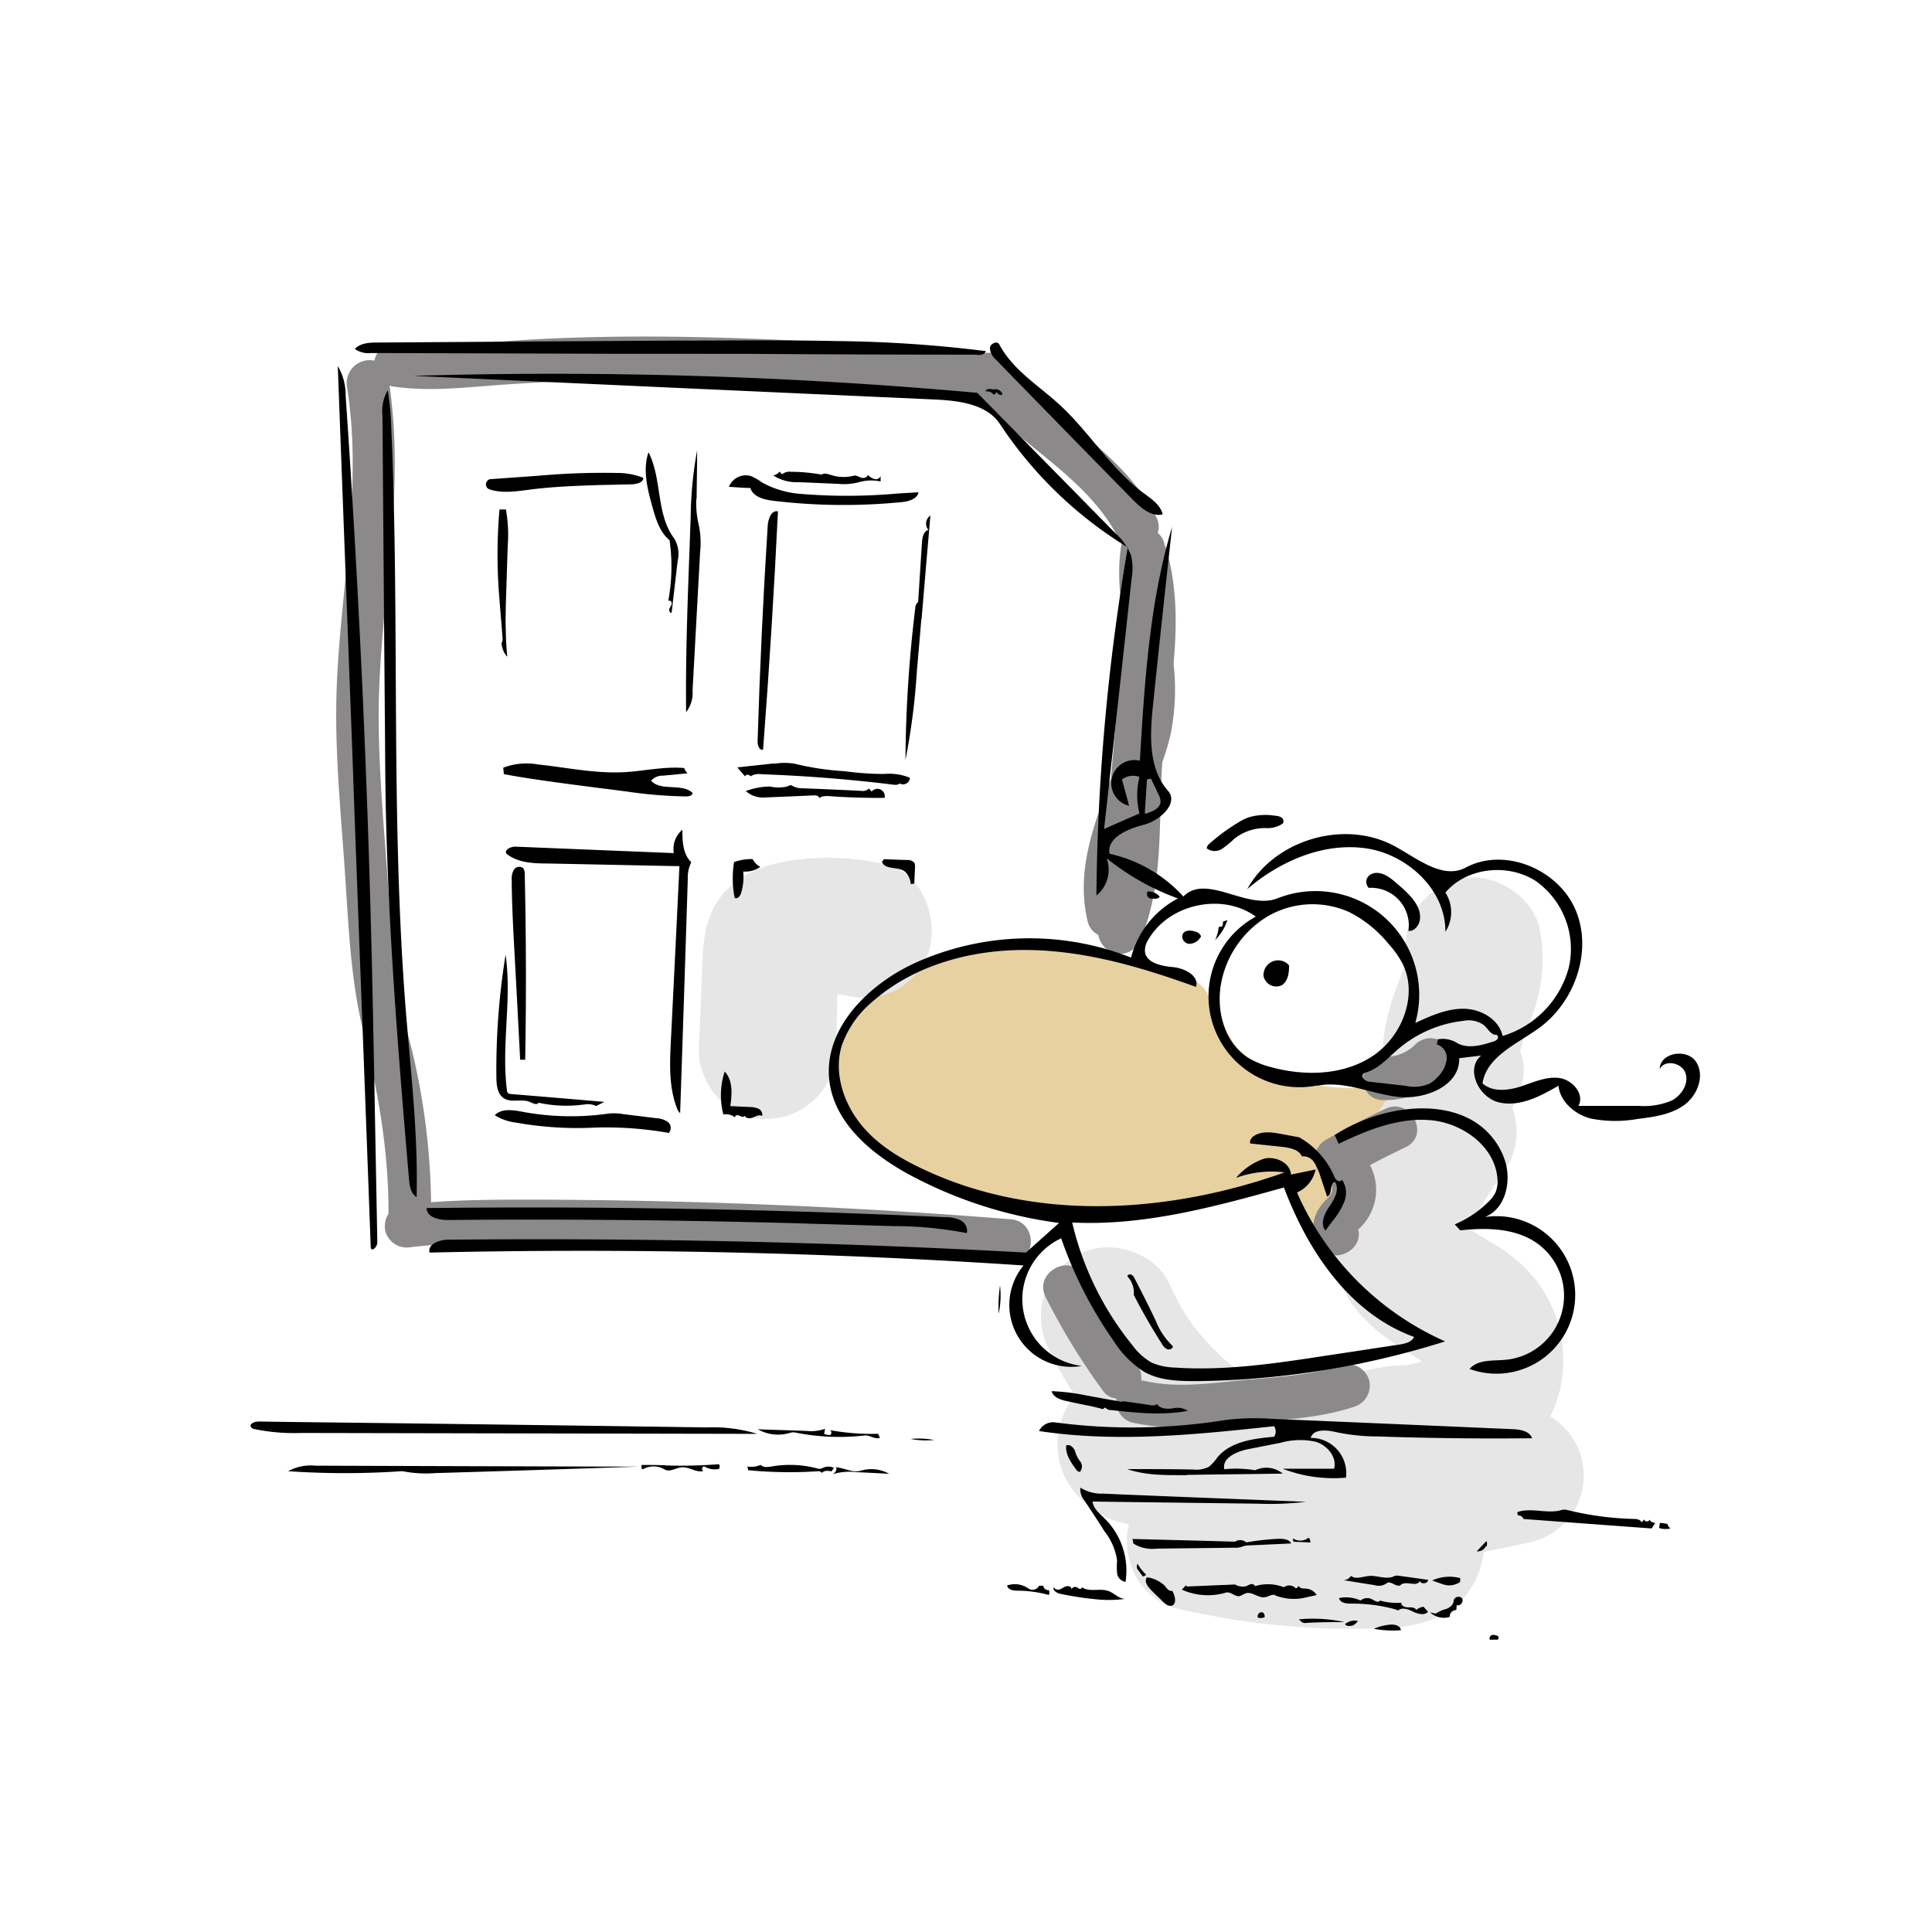 <svg id="0442a14d-6cb5-4e3f-9e7d-3eb9b9fc8430" data-name="Layer 1" xmlns="http://www.w3.org/2000/svg" viewBox="0 0 300 300"><defs><style>.\31 b914686-3bb5-4450-aaa7-b2efb9d0d784{fill:#fff;}.dda1a892-3514-4a70-890d-812ad382adff{fill:#e8d1a1;}.b98f4b4b-9099-48ed-93b3-e17a4fc3e527{fill:#e6e6e6;}.\36 b33e61b-dc53-426f-8330-37adca8efbf2{fill:#8b898a;}</style></defs><path class="1b914686-3bb5-4450-aaa7-b2efb9d0d784" d="M233.1,212.82c.3-.3.59-.6.86-.91a16.57,16.57,0,0,0,5.66-4c3.18-3.54,4.66-7.8,2.91-12.48s-5.54-6.89-10.22-7.52l-1.52-.2a13,13,0,0,0,1.53-8.6c-.55-4-3.46-7.47-7-9.48l.23-.3a43.9,43.9,0,0,1,5.68-5.22c.95-.63,1.93-1.22,2.93-1.78a23.27,23.27,0,0,0,7.16-6c4.82-6.11,3.34-16.53-3.47-20.62-5.48-3.28-11.5-2.08-17,.25a17.5,17.5,0,0,0-11-4.59c-6-.29-11.52,3-15,7.73a14.86,14.86,0,0,0-1.37,2.25,11.58,11.58,0,0,0-4.4-1.08h-.43a8.7,8.7,0,0,0-4.48.8,8.6,8.6,0,0,0-3.8,2.22,8.69,8.69,0,0,0-2.54,3.61,8.94,8.94,0,0,0-.63,1.33l-.65-.24c-1-.36-2-.71-3.06-1,2.83-17.8,4.94-35.71,6.22-53.7.35-4.93,1.27-10.32-1-14.92-1.89-3.77-5.5-5.49-8.69-7.83a30,30,0,0,1-2.85-3.11c-1.52-2.48-2.72-5.13-4.64-7.38-3.41-4-8.65-5.54-13.73-5.59-6.91-.07-13.83-.07-20.75-.1l-41.13-.18c-4.79,0-9.69-.51-14.08,1.77l-.36.2a10.16,10.16,0,0,0-5.2-1.46c-6.23,0-11.75,4.57-12,11q-1.74,44.69.4,89.42.57,11.78,1.41,23.55a10.24,10.24,0,0,0,0,5.27,11.78,11.78,0,0,0,13.82,8.64q13.44-2.46,27.05-3.88l45.73,4,16.77,1.46c-2,5.57-.94,12.12,4,16.31a15.77,15.77,0,0,0,6.14,3.09c0,.15,0,.3,0,.45,0,.87,0,1.75,0,2.62-5.6.26-10.83,5.37-10.82,11a11.76,11.76,0,0,0,8.47,11.54,12.35,12.35,0,0,0,1.4,2c2.18,2.52,4.25,5.21,6.59,7.57a15.44,15.44,0,0,0,10.3,4.69c1.6.09,3.23,0,4.84,0a133.57,133.57,0,0,1,18.62,1.72,58.91,58.91,0,0,0,8.16,1.56c5.38.32,9.62-2.39,12.67-6.6a49.07,49.07,0,0,0,6.74-14.07A11.67,11.67,0,0,0,227,221l-7-.55a40.57,40.57,0,0,0,5.55-2.3A29.67,29.67,0,0,0,233.1,212.82Z"/><path class="dda1a892-3514-4a70-890d-812ad382adff" d="M214.72,174.56a5.1,5.1,0,0,0,.78-3.11,5.17,5.17,0,0,0-.84-2.27l-.36-.25a1.55,1.55,0,0,1-.24-.19,35.58,35.58,0,0,1-15-1.57c-.28-.06-.55-.12-.81-.2a9.73,9.73,0,0,1-4.65-2.85,11.94,11.94,0,0,1-4.16-7.25,7,7,0,0,0-1.45-1.11,5,5,0,0,0-3.25-3.85c-9.74-3.49-19.69-6.73-30.17-5.67a30.07,30.07,0,0,0-13.41,4.52c-4,2.65-8.4,6.25-10.49,10.7-2.27,4.83-1,10.2,2.22,14.28,3,3.86,7.78,5.89,12.36,7.31a118.17,118.17,0,0,0,15.53,3.84,66.4,66.4,0,0,0,15.11.49,154.1,154.1,0,0,0,17.91-2.16q1.95-.36,3.9-.78c.16-.18.32-.36.49-.53a1.79,1.79,0,0,1,2.77.48,23.17,23.17,0,0,1,2,5.22,4.84,4.84,0,0,0,4,.67,1.81,1.81,0,0,1,1.34-1.91,1.55,1.55,0,0,1,.31,0c-.12-3.17-2.1-6.16-3.05-9.25a1.73,1.73,0,0,1,.53-1.7C208.54,175.45,211.63,174.93,214.72,174.56Z"/><path class="b98f4b4b-9099-48ed-93b3-e17a4fc3e527" d="M245.88,228.13a10.71,10.71,0,0,0-5.15-8.18,19.43,19.43,0,0,0,2-9.57,20.33,20.33,0,0,0-4.42-11.86,24.14,24.14,0,0,0-5.79-5c-1.44-.94-3-1.76-4.39-2.71.11-.3.22-.61.34-.91,1.57-2.93,3.53-5.66,5.37-8.44a10.88,10.88,0,0,0,1-9.45.43.43,0,0,0,0-.07c1.35-2.32,2.33-5.48,1.42-8.14-.08-.22-.15-.44-.21-.67.58-2.07,1.43-4.06,2.11-6.1a25,25,0,0,0,1-12.47c-1-5.49-7.41-9.46-12.76-8a10.85,10.85,0,0,0-8.07,12.08c0,.12,0,.24,0,.36-.63,2.32-1.61,4.52-2.32,6.81-1.24,4-1.88,8.71-.49,12.75.15.43.31.85.47,1.25l-.09.13a83.29,83.29,0,0,0-7.42,12.67,21,21,0,0,0,.17,17.73c2.07,4.07,5.7,7,9.54,9.36.86.52,1.7,1.09,2.55,1.64l-.38.19a18,18,0,0,1-2.18.46,30.18,30.18,0,0,0-5.94.76,16.91,16.91,0,0,0-7.67,4.34l-7.32-.32a9.85,9.85,0,0,0-2.66-2.43c-.87-.54-1.72-1.1-2.55-1.7-.62-.45-2.56-2.16-1.65-1.3-1.2-1.12-2.38-2.25-3.46-3.48-.6-.69-1.18-1.39-1.74-2.11l.22.38c-.27-.48-.62-.92-.92-1.39a44.25,44.25,0,0,1-2.9-5.38c-2.32-5.08-9.62-7.22-14.38-4.43a10.88,10.88,0,0,0-4.43,14.37,50.8,50.8,0,0,0,4.2,7.43,11.4,11.4,0,0,0-2.59,9.6c.76,4.76,4.87,8.69,9.38,10,.51.15,1,.27,1.55.38a8.66,8.66,0,0,0-.34,2.38,12.55,12.55,0,0,0,1.22,5.42,10.57,10.57,0,0,0,6.15,5.15,118.23,118.23,0,0,0,33.79,3.09c5-.33,9.81-1.88,12.52-6.57A13.26,13.26,0,0,0,230.4,241l7.37-1.56A10.62,10.62,0,0,0,245.88,228.13Z"/><path class="b98f4b4b-9099-48ed-93b3-e17a4fc3e527" d="M185.17,205.72l0,0C184,203.66,184.68,205.09,185.17,205.72Z"/><path class="b98f4b4b-9099-48ed-93b3-e17a4fc3e527" d="M137.44,134.22a38.8,38.8,0,0,0-13.19-.79c-5,.52-10.07,2.23-12.9,6.64-2.43,3.77-2.22,8.35-2.4,12.65-.14,3.32-.29,6.64-.43,9.95-.24,5.56,4.43,11.1,10.18,11.08a10.83,10.83,0,0,0,11.08-10.17c.13-3,.16-6.1.27-9.16l1.07.1a11.28,11.28,0,0,0,8-.77,10.84,10.84,0,0,0,5.16-6.14C145.71,142.46,143.24,135.54,137.44,134.22Z"/><path class="6b33e61b-dc53-426f-8330-37adca8efbf2" d="M212.63,214.45a3.4,3.4,0,0,0-4-2.53c-5,1.62-10.2,1.88-15.34,2.36s-10.49,1.32-15.55.15a5,5,0,0,0-.54-.08,4,4,0,0,0-.82-2.82,92.94,92.94,0,0,1-8.06-13.27c-1.94-3.88-7.9-.73-5.95,3.15a101.07,101.07,0,0,0,9,14.68,2.74,2.74,0,0,0,2,1.06,3.37,3.37,0,0,0,2.29,3.7c5.92,1.36,11.8.67,17.77.12,5.58-.52,11.33-.72,16.7-2.48A3.47,3.47,0,0,0,212.63,214.45Z"/><path class="6b33e61b-dc53-426f-8330-37adca8efbf2" d="M215.12,172.18q-4.69,2.23-9.22,4.81a3.42,3.42,0,0,0-.25,5.82c1.45,1,1.66,2.19.4,3.36-2,1.89-2.85,4.47-1.44,7.05,1.93,3.51,7.18,1.09,6.29-2.31l.23-.21a8.22,8.22,0,0,0,1.61-9.77c1.82-1,3.67-1.91,5.53-2.8C222.19,176.26,219,170.31,215.12,172.18Z"/><path class="6b33e61b-dc53-426f-8330-37adca8efbf2" d="M224.62,162.29a3.41,3.41,0,0,0-4.76-.2,6.42,6.42,0,0,1-4.8,2c-4.33-.06-4.63,6.67-.29,6.73a13.27,13.27,0,0,0,9.65-3.82A3.44,3.44,0,0,0,224.62,162.29Z"/><path class="6b33e61b-dc53-426f-8330-37adca8efbf2" d="M181.8,113.88a35.42,35.42,0,0,0,.43-10.81c.53-5.91.57-11.82-1.08-17.65a3.54,3.54,0,0,0-.31-.77,3.11,3.11,0,0,0-1.07-1.91,3.11,3.11,0,0,0-.24-2.48c-5.39-10.44-16.6-15.41-23.66-24.41a3.14,3.14,0,0,0-3.06-1,3.66,3.66,0,0,0-.92-.18c-23.48-1.64-47-3.28-70.59-1.88-6.55.39-13.18,1.43-19.72.48A3.36,3.36,0,0,0,58.14,56a3.57,3.57,0,0,0-4.27,4c2.69,16.58-1.5,33.25-1.66,49.86-.08,8.43.75,16.87,1.33,25.27s.86,16.79,2.87,25c2.26,9.2,3.89,18.27,3.92,27.78a4.74,4.74,0,0,0,0,.55,3.69,3.69,0,0,0-.51,2.66,3.45,3.45,0,0,0,4,2.53c11.88-1.3,24.09-.69,36-.45s24.12.72,36.17,1.42q10.35.62,20.69,1.44c4.32.34,4.6-6.39.28-6.73q-36.78-2.94-73.73-3.05c-5.44,0-10.87,0-16.29.4a107.33,107.33,0,0,0-3-23.74,111.52,111.52,0,0,1-2.63-12.37c-.52-4.1-.68-8.26-1-12.39-.59-8.63-1.43-17.29-1.51-25.94-.08-8.43.92-16.8,1.69-25.17.84-9.06,1.29-18.15,0-27.18a4.69,4.69,0,0,0,.65.14c5.75.84,11.53.07,17.28-.32S90.21,59.05,96,59c11.78-.12,23.56.36,35.32,1,6.75.4,13.5.87,20.25,1.34h.11c6.69,7.87,17,12.65,21.86,22a3.46,3.46,0,0,0,.69.92,5,5,0,0,0-.16.69c-.64,4.21-.08,8.37.54,12.52q-1.11,11.71-2.11,23.44c-2.63,7.15-5.46,14.22-3.63,22.07a3.13,3.13,0,0,0,1.68,2.19,3.63,3.63,0,0,0,2.35,2.8,3.43,3.43,0,0,0,4.23-2.17c3.65-8.63,2.72-18.25,3.35-27.44A38.24,38.24,0,0,0,181.8,113.88Z"/><g id="88669e50-dc8b-4d2e-bf19-e0830239269a" data-name="pdf24_9"><path d="M204.52,168.55A14.11,14.11,0,0,1,195,142.33c-5.17-3.76-13.44-2-16.67,3.54a3.19,3.19,0,0,0-.55,1.82c.14,1.82,2.52,2.32,4.34,2.48s4.12,1.34,3.6,3.08c-8.29-3-16.87-5.55-25.69-5.73s-17.93,2.19-24.53,8a15.56,15.56,0,0,0-4.8,6.86c-1.23,4.09.18,8.62,2.81,12s6.4,5.6,10.27,7.37c17.29,8,37.76,6.67,55.69.3a15.94,15.94,0,0,0-7.53.85,9.69,9.69,0,0,1,4.42-3c1.77-.38,4,.67,4.1,2.49l3.82-.79a5,5,0,0,1-2.88,3.57,45,45,0,0,0,23,23.12,133.12,133.12,0,0,1-38.6,6.17c-2.78,0-5.68-.07-8.11-1.43a15.39,15.39,0,0,1-4.72-4.75,64.52,64.52,0,0,1-8.19-16,10.43,10.43,0,0,0,3.21,19.82,9.61,9.61,0,0,1-9.05-15.6q-46-3.06-92.23-2c-.36-1.32,1.54-2,2.9-2q44.86-.45,89.7,2l5.14-4.6a67.72,67.72,0,0,1-22.95-7.34c-5.93-3.16-11.86-8-12.71-14.65-1-8.11,6-15.09,13.47-18.46a43.12,43.12,0,0,1,33.37-.76,14.45,14.45,0,0,1,7.28-9.18,38.56,38.56,0,0,1-11.07-6.24,5.18,5.18,0,0,1-1.59,5.79A336.42,336.42,0,0,1,175.12,85a63.38,63.38,0,0,1-19.85-19.16c-2.1-3.14-6.43-3.63-10.2-3.81q-40.44-1.81-80.87-3.67A735.22,735.22,0,0,1,151.75,61q10.73,10.89,21.44,21.8a9.1,9.1,0,0,1,2.42,3.38,8.91,8.91,0,0,1,.1,3.71q-2.11,19.42-4.27,38.84c1.84-.81,3.67-1.63,5.5-2.41a11.5,11.5,0,0,1,0-5.68,2.87,2.87,0,0,0-2.73.4q.57,2,1.11,4.08a3.58,3.58,0,0,1,1.68-7c.73-12.22,1.49-24.56,5-36.29-1,9.15-2,18.3-2.94,27.44-.5,4.69-.81,10,2.29,13.5,1.72,1.93-1.19,4.63-3.69,5.28s-5.83,2-5.37,4.52a21.85,21.85,0,0,1,11.46,6.64c3.58-3.64,9.88,2.16,14.62.28a16.1,16.1,0,0,1,21.4,19.35c2.41-1.11,4.91-2.24,7.55-2.2s5.46,1.65,6,4.23a15.22,15.22,0,0,0,10.27-10.58,12.92,12.92,0,0,0-5.15-13.51c-4.33-2.76-10.67-2.1-14,1.82a5.62,5.62,0,0,1,0,6.09c.06-6.61-6.06-12.18-12.61-13s-13.14,2.08-18.17,6.38c4.29-7.73,15.18-10.89,22.93-6.66,3.54,1.93,7.45,5.19,11,3.31,6.06-3.24,14.38.26,17.06,6.57s-.06,14.2-5.56,18.26c-3.45,2.54-8.25,4.46-8.89,8.68,1.55,1.37,3.94,1.12,5.9.49s3.95-1.59,6-1.33,4,2.49,3,4.33c3.12,0,6.24,0,9.39,0a11.07,11.07,0,0,0,5.08-.82c1.55-.81,2.71-2.64,2.15-4.27s-3.28-2.18-4-.6c0-2.56,4.19-3.3,5.62-1.18s.27,5.22-1.81,6.73-4.73,1.86-7.26,2.17a19.43,19.43,0,0,1-7.41-.1c-2.38-.69-4.6-2.58-4.86-5.06-2.82,1.64-6,3.32-9.19,2.6S227.48,166,230,163.9c-1.13.15-2.28.27-3.42.42.15,4.26-5.26,6.48-9.48,6s-8.39-2.57-12.55-1.72M178.9,211.62a9.6,9.6,0,0,0,3.46.73c7.95.55,15.91-.67,23.79-1.88,3.73-.55,7.44-1.13,11.17-1.69.87-.14,1.88-.38,2.26-1.18-10-3.63-16.49-13.3-20.21-23.21-10.77,3-21.74,6-32.88,5.44a47.34,47.34,0,0,0,9.4,19.12,9.34,9.34,0,0,0,3,2.67m36.7-65.08a18.73,18.73,0,0,0-6.06-4.9,13.88,13.88,0,0,0-12.53.56,15.46,15.46,0,0,0-7.35,10.28c-.87,4.35.43,9.43,4.19,11.78a13.08,13.08,0,0,0,3.43,1.42c5.29,1.46,11.32,1.33,15.89-1.71s7.08-9.45,4.62-14.35a14.48,14.48,0,0,0-2.19-3.08m7.65,14.85a4.17,4.17,0,0,1,2.95.53c1.67,1,3.82.42,5.69-.19a1.19,1.19,0,0,0,.67-.43c.16-.23,0-.62-.24-.61-.84,0-1.28-1-1.93-1.54a4.12,4.12,0,0,0-3.16-.63A18.72,18.72,0,0,0,217,163c-1.58,1.37-3.06,3.06-5.08,3.58-.39.09-.44.7-.14,1a1.72,1.72,0,0,0,1.08.41l5.42.62a6,6,0,0,0,3.7-.34,5,5,0,0,0,1.23-1,4.75,4.75,0,0,0,1.42-2.71,2.18,2.18,0,0,0-1.53-2.39l.16-.7m-45.15-35.2c.92-.28,2-.76,2.09-1.73a2.35,2.35,0,0,0-.32-1.2l-1.15-2.44-.64.13c-.09,1.69-.21,3.39-.32,5.08-.07.17.26.36.34.16"/><path d="M196.07,250.36a.75.75,0,0,1,.29.77,1.78,1.78,0,0,1-1,.07c-.27-.38.23-1,.68-.82"/><path d="M231.4,254.65c-.26-.23,0-.67.27-.77a1.57,1.57,0,0,1,1,.22.48.48,0,0,1-.11.51l-1.05,0"/><path d="M258.93,236.66a1.19,1.19,0,0,0,.45.67,3.1,3.1,0,0,1-1.76-.07,7,7,0,0,0,.12-.78c.41,0,.82.1,1.23.16"/><path d="M209.86,252.42c-.35.1-.83.1-1-.23a2.25,2.25,0,0,1,2-.48,2.26,2.26,0,0,1-1,.78"/><path d="M179.09,139.51a.75.75,0,0,1-.91-1.06,2.14,2.14,0,0,1,1.9.8.9.9,0,0,1-1,.26"/><path d="M230.71,240.1a1.38,1.38,0,0,1-1.4.79l1.5-1.6a1,1,0,0,1,0,.86"/><path d="M176.63,243.69a1,1,0,0,1,0-.87,7.91,7.91,0,0,0,1.34,1.7.75.75,0,0,1-.51.26c-.27-.35-.55-.73-.82-1.11"/><path d="M154.29,60.49a1.07,1.07,0,0,1,1.37.79.69.69,0,0,1-.89-.43,1.32,1.32,0,0,1-.45.46,1.35,1.35,0,0,0-1.3-.53c.1-.47.77-.42,1.22-.3"/><path d="M200.79,238.88a2,2,0,0,0,2.41-.12,1,1,0,0,1,.27.75l-2.6-.11a.86.86,0,0,1-.08-.52"/><path d="M141.4,223.44a13.27,13.27,0,0,1,3.67.16,12.91,12.91,0,0,1-3.67-.16"/><path d="M155.07,204a23.91,23.91,0,0,1,.21-4.4,13.55,13.55,0,0,1-.21,4.4"/><path d="M183.67,145c.35-.59,1.24-.58,1.9-.35a1.3,1.3,0,0,1,.93.73,2.1,2.1,0,0,1-1.79,1.18c-.76,0-1.43-.9-1-1.56"/><path d="M215.91,252.27c.68-.06,1.6.19,1.61.87a16.34,16.34,0,0,1-4.19-.22,7.9,7.9,0,0,1,2.58-.65"/><path d="M189.75,143.88a1.16,1.16,0,0,0,.14-.75,5.27,5.27,0,0,1,.7-.25,7.94,7.94,0,0,1-1.91,3.1,6.48,6.48,0,0,0,.56-2,.63.63,0,0,1,.51-.09"/><path d="M226.7,245.66a2.93,2.93,0,0,1-2.57.37c-.58-.2-1.17-.4-1.75-.62a6.58,6.58,0,0,1,4.37-.36c0,.2,0,.41-.05.61"/><path d="M165.57,224.45c.53-.24,1.11.28,1.35.83a4.46,4.46,0,0,0,.76,1.58,1.27,1.27,0,0,1,0,1.69c-.24,0-.45-.17-.57-.35-.82-1.12-1.7-2.37-1.55-3.75"/><path d="M202.92,252a1.14,1.14,0,0,1-.73-.09.94.94,0,0,1-.21-.18l-.29-.28a23.29,23.29,0,0,1,7.11.43c-2,0-3.92,0-5.88.12"/><path d="M199,153a2,2,0,0,1-2.8-1.49,2.28,2.28,0,0,1,2.27-2.39,2.19,2.19,0,0,1,1.7.8c0,1.15-.17,2.51-1.17,3.08"/><path d="M162.86,246.89a1,1,0,0,1,0,.78A18.39,18.39,0,0,0,158,247c-.65,0-1.53-.15-1.61-.81a3.67,3.67,0,0,1,3.3.47,1.13,1.13,0,0,0,1.66-.43l.65,0a.76.76,0,0,0,.84.68"/><path d="M225.11,251.07a3.1,3.1,0,0,1-3.05-.71c.28.08.58.13.86.21a5.09,5.09,0,0,1,1.66-.73c.55-.22,1.13-.65,1.13-1.26a.77.77,0,0,1,1.32-.39.76.76,0,0,1-.85,1.07c0,.25,0,.51-.07.75a1,1,0,0,0-1,1.06"/><path d="M140.82,133.55A1.33,1.33,0,0,1,142,134a1.42,1.42,0,0,1,.08.68l-.11,2.53c-.17,0-.37.05-.55.08a3,3,0,0,0-.89-1.94c-1.06-.84-3-.22-3.58-1.49l.3-.45c1.19.05,2.41.1,3.6.13"/><path d="M182,249.29c-.49.22-1-.19-1.39-.56-.62-.61-1.25-1.2-1.85-1.81s-1.15-1.44-.65-2a5,5,0,0,1,2.7,1.26c.33.4.71,1,1.22.83.42.76.72,1.9,0,2.32"/><path d="M118.07,134.6a4,4,0,0,1-2.66.73,8.72,8.72,0,0,1-.34,3.37c-.14.45-.6,1-1,.7a16,16,0,0,1-.09-5.53,7.71,7.71,0,0,1,2.88-.47,3.07,3.07,0,0,0,1.17,1.2"/><path d="M133.05,228.6a9.07,9.07,0,0,0-3.74.31c.42-.24.84-.89.39-1.08,1.38.08,2.71.93,4,.53a5.62,5.62,0,0,1,4.36.49c-1.69-.09-3.35-.18-5-.25"/><path d="M113.38,171.75l3.11.15a3.33,3.33,0,0,1,1.31.27,1.07,1.07,0,0,1,.56,1.11c-.45-.24-1,.05-1.42.24s-1.14.19-1.29-.29c-.1.32-.55.17-.85,0s-.82.05-.62.32a2.24,2.24,0,0,0-1.86-.49,11.92,11.92,0,0,1,.21-6.67c1.29,1.36,1.14,3.47.88,5.33"/><path d="M172.13,247.05c1,.39,1.85,1.44,2.88,1.18a19.19,19.19,0,0,1-4.35.15,51,51,0,0,1-6-.89c-.56-.11-1.32-.57-1-1.06.05.35.55.48.9.37s.62-.39,1-.48.84.08.83.45a.65.65,0,0,1,.79-.32,2.45,2.45,0,0,0,.49.28c.19,0,.42-.17.29-.31,1.12.89,2.82.14,4.14.63"/><path d="M103.33,227.55a74.07,74.07,0,0,0,8.29-.19.59.59,0,0,1,0,.74,3.1,3.1,0,0,1-2.22-.38c-.38-.12-.54.63-.16.71-1.16.26-2.26-.7-3.44-.58-.89.09-1.81.79-2.59.33a3.38,3.38,0,0,0-3.45,0,.87.87,0,0,1-.14-.7c1.23,0,2.47,0,3.72.05"/><path d="M127.07,228.45a67.36,67.36,0,0,1-10.91-.16c0-.2-.08-.39-.11-.57a3.65,3.65,0,0,0,2.07-.26c.39.45,1.11.35,1.72.25a16.62,16.62,0,0,1,7.29.37,1,1,0,0,0,.64-.16,2.12,2.12,0,0,1,1.71,0c-.12.19-.23.38-.35.55-.56-.11-1.29-.18-1.57.35.14-.21-.23-.38-.49-.37"/><path d="M216.45,244.75a1.38,1.38,0,0,1,.78-.06c1.51.2,3,.41,4.52.63,0,.6-1.09.73-1.3.18-.46,1-2.14-.11-2.93.59-.61.54-1.64-.78-2.2-.24a2.14,2.14,0,0,1-1.92.28c-1.7-.26-3.38-.53-5.08-.82a1.3,1.3,0,0,0,1.45-.61c.82.66,2,0,3.1,0s2.49.58,3.58.07"/><path d="M212.54,137.87a1.36,1.36,0,0,1-.3-1.42,1.46,1.46,0,0,1,.72-.73c1.33-.6,2.78.42,3.86,1.4.28.23.55.48.82.7,1.48,1.32,3.08,3,2.85,4.94-.11.92-.86,1.89-1.79,1.79a5.85,5.85,0,0,0-6.16-6.68"/><path d="M198,126.67a2,2,0,0,1,1,.28.7.7,0,0,1,.2.92,4.12,4.12,0,0,1-2.5.72,7.61,7.61,0,0,0-5.08,1.69,13.24,13.24,0,0,1-1.93,1.57,2.06,2.06,0,0,1-2.31-.12,1,1,0,0,1,.42-.72,30.21,30.21,0,0,1,4.52-3.32,9.38,9.38,0,0,1,1.52-.76,9.23,9.23,0,0,1,4.15-.26"/><path d="M214.31,248.54a9.67,9.67,0,0,0,3.31.33c-.11.47.53.72,1,.72s1.08-.05,1.3.4a2.34,2.34,0,0,1,1.11-.5c.25.25.47.52.72.77-.52.63-1.57.37-2.32,0s-1.7-.74-2.33-.19a6.22,6.22,0,0,0-1-.32,24.94,24.94,0,0,0-6.32-.74c-.74,0-1.71-.12-1.85-.86a5.34,5.34,0,0,1,3.34.38,1.62,1.62,0,0,1,1.79-.19c.4.24,1,.59,1.22.19"/><path d="M175.07,198.19c0-.26.38-.38.62-.26a1.12,1.12,0,0,1,.49.59c1.14,2.19,2.26,4.41,3.32,6.64a10.86,10.86,0,0,0,2.63,3.88c0,.39-.52.59-.89.46a1.81,1.81,0,0,1-.81-.81q-2.37-3.7-4.38-7.62a3.63,3.63,0,0,0-1-2.88"/><path d="M130.05,75.13l-6-.26a6.67,6.67,0,0,1-4-1.06,1.49,1.49,0,0,0,1-.58c.13.13.25.27.38.42a1.84,1.84,0,0,1,1.4-.39,27.17,27.17,0,0,1,4.75.44c.42-.29,1-.09,1.47.06a6.36,6.36,0,0,0,3.51.11c.39-.1.79.18,1.18.31s1-.05,1-.46a2.23,2.23,0,0,0,1,.65.78.78,0,0,0,1-.46l0,.85a7,7,0,0,0-3.49.15,9.29,9.29,0,0,1-3.11.22"/><path d="M136.34,222.64c.1.22.2.42.3.62-.78.3-1.57-.45-2.37-.36a34.65,34.65,0,0,1-10.89-.48,2.17,2.17,0,0,0-.91.13,6.36,6.36,0,0,1-4.79-.61l7.53.25a6.31,6.31,0,0,0,2.9-.33c-.05.26-.09.54-.14.8a2,2,0,0,0,1,.15.51.51,0,0,0-.08-.74,35.82,35.82,0,0,0,7.46.57"/><path d="M256.45,237.34l-6.35-.47-13.53-1a.86.86,0,0,0-.85-.56.73.73,0,0,1-.08-.52c2.09-.71,4.43.25,6.58-.24a2,2,0,0,1,1-.11,48.07,48.07,0,0,0,10.47,1.42c.45,0,1,.08,1.19.5a1.06,1.06,0,0,0,.43-.46c0,.44.79.47.8.06a1.08,1.08,0,0,0,.91.51c-.16.28-.35.55-.53.83"/><path d="M123,122a3,3,0,0,0,1.57.4c3,.12,6.08.25,9.13.4a1.4,1.4,0,0,0,1.23-.36c.14.16.29.32.43.46a1.15,1.15,0,0,1,2,1c-2.93,0-5.83-.06-8.75-.29-.52,0-1.12,0-1.42.37.1-.32-.39-.49-.76-.48-2.61.13-5.24.23-7.84.34a4,4,0,0,1-2.78-1,10.89,10.89,0,0,1,3.76-.71,6.06,6.06,0,0,0,2.65,0c.24-.12.55-.28.76-.15"/><path d="M78.7,101.91a3.44,3.44,0,0,1-.82-2.13c.18-.15.17-.43.16-.67-.15-2-.33-4-.48-6a80.81,80.81,0,0,1,0-14h1a22.16,22.16,0,0,1,.29,5.46c-.11,3.14-.2,6.27-.31,9.41,0,1.26-.07,2.51,0,3.77a41.62,41.62,0,0,0,.23,4.17"/><path d="M184.44,219.07c-3.94.76-8,.31-11.94-.12a1,1,0,0,1-.87-.4l-.41.26c-.66-.2-1.35-.36-2-.5-1.14-.22-2.26-.46-3.38-.7s-2.25-.58-2.55-1.59a32.4,32.4,0,0,1,5.28.64c1.83.34,3.68.68,5.53,1,.13,0,.26-.05.39-.07,1.36.19,2.72.38,4.07.59a1.39,1.39,0,0,0,1.12-.15c.44.71,1.48.78,2.33.68a3.07,3.07,0,0,1,2.46.37"/><path d="M198,247.69c-.51-.19-1,.24-1.59.32-1,.18-2-.93-3-.6a9.76,9.76,0,0,1-.93.44c-.74.1-1.4-.76-2.12-.55a9.92,9.92,0,0,1-6.85-.46c.22-.23.43-.44.63-.67,0,.15.25.19.41.17l7.23-.3a2.37,2.37,0,0,0,1.7.27c.24-.08.46-.24.73-.32a.59.59,0,0,1,.68.31,6.75,6.75,0,0,1,4.48.17,1.35,1.35,0,0,1,1.87.21,5.82,5.82,0,0,1,.48-.41c.07.41.67.39,1.11.41a2.11,2.11,0,0,1,1.62,1l-1.7.38a7.92,7.92,0,0,1-4.74-.33"/><path d="M187.42,239.27l4.35.12a1.46,1.46,0,0,1,1.75.11,41.37,41.37,0,0,1,5.07-.56c.72,0,1.6.07,1.9.73l-6.38.29a3.08,3.08,0,0,0-1.18.19,3.18,3.18,0,0,1-1.31.18l-12,.14a5.57,5.57,0,0,1-3.65-.8c0-.24-.08-.48-.12-.7l11.59.3"/><path d="M75.69,75.8a.84.84,0,0,1,.4-1.39l7.81-.56a110.88,110.88,0,0,1,11.81-.41,11,11,0,0,1,4.19.76c0,.69-.9.92-1.6,1L93,75.32c-3.52.11-7,.24-10.52.68-2.07.26-4.24.64-6.25.06a1.75,1.75,0,0,1-.55-.26"/><path d="M103.85,175.92a56.11,56.11,0,0,0-11.43-.83,54.24,54.24,0,0,1-12.34-.78,7.9,7.9,0,0,1-3.25-1.14c1.07-1.1,2.83-.81,4.31-.53a41.08,41.08,0,0,0,13.32.28,7.93,7.93,0,0,1,2.23.07l5.2.64a3.48,3.48,0,0,1,1.82.59,1.18,1.18,0,0,1,.14,1.7"/><path d="M104,83.91c-1.53-1.24-2.14-3.23-2.67-5.12-.79-2.81-1.57-5.81-.63-8.57,2.14,4.19,1.15,9.68,4,13.4a4.75,4.75,0,0,1,.52,3.53l-.93,8c-.28.06-.46-.36-.34-.64s.33-.51.36-.81-.39-.6-.55-.35a28.88,28.88,0,0,0,.21-9.46"/><path d="M120.28,118.59a9.48,9.48,0,0,1,3.1,0,43.41,43.41,0,0,0,7.76,1.16,45.11,45.11,0,0,0,6.16.43,8.44,8.44,0,0,1,4,.6,1.08,1.08,0,0,1-1.62.87c-.21.25-.6.23-.92.2-6.82-.85-13.66-1.38-20.52-1.63a2.55,2.55,0,0,0-1.73.34c-.1-.35-.75-.34-.81,0-.41-.47-.82-.92-1.21-1.4l5.74-.62"/><path d="M81.61,164.55l-.84,0q-.48-9.42-1-18.83c-.15-3-.3-6.06-.31-9.1a2.75,2.75,0,0,1,.35-1.59,1,1,0,0,1,1.44-.22,1.49,1.49,0,0,1,.23.88q.33,14.44.07,28.9"/><path d="M202.15,179.54c-.5-1.06-1.87-1.31-3-1.45l-5-.53c-.18-.44.19-.93.59-1.19,1.23-.79,2.84-.55,4.31-.27l2.68.5a12.74,12.74,0,0,1,5.37,5.89,1.73,1.73,0,0,0,.49.78.59.59,0,0,0,.82-.06,3.71,3.71,0,0,1,.34,3.36,11.34,11.34,0,0,1-1.8,3c-.39.5-.76,1-1.13,1.51-.9-1.06-.14-2.65.64-3.79s1.61-2.66.81-3.78c-.88.27-.3,2-1.2,2.29-.38-1.16-.77-2.31-1.15-3.47a6.59,6.59,0,0,0-.92-1.93,2,2,0,0,0-1.85-.84"/><path d="M113.2,75.57a2.82,2.82,0,0,1,3.36-1.66,8.42,8.42,0,0,1,1.76,1,14.45,14.45,0,0,0,6,1.78,87.66,87.66,0,0,0,15.11-.06l3.19-.19c-.15,1-1.47,1.42-2.53,1.52a91.69,91.69,0,0,1-19.94-.19c-1.46-.17-3.2-.59-3.64-2-1.12,0-2.25-.12-3.35-.18"/><path d="M117.64,115.07q.51-16.75,1.57-33.44c.06-1.06.58-2.45,1.59-2.23q-.89,18.5-2.31,37c-.59.17-.88-.69-.85-1.3"/><path d="M101.12,121.25c1.55,1.67,4.75.31,6.42,1.87,0,.41-.54.54-.93.55a70.37,70.37,0,0,1-9.27-.76c-1.36-.17-2.72-.36-4.07-.52-3.56-.46-7.12-.91-10.65-1.45-1.47-.21-2.93-.47-4.39-.73,0-.33-.06-.63-.09-1a10.22,10.22,0,0,1,5.44-.5c4.45.47,8.89,1.44,13.37,1.19,3.1-.17,6.19-.91,9.3-.64a1.92,1.92,0,0,0,.51.82l-3.77.36a2.37,2.37,0,0,0-1.87.77"/><path d="M90.56,171.52a19.91,19.91,0,0,1-6.93-.29c-.25.42-.87.09-1.32-.1-1.25-.58-2.91.16-4.07-.59-1-.65-1.15-2-1.16-3.23a110.7,110.7,0,0,1,1.43-19.06c1,6.94-.68,14,.2,21a.72.72,0,0,0,.17.48.85.85,0,0,0,.47.15c4.82.4,9.66.8,14.48,1.22-.43.22-.85.45-1.27.64a2.91,2.91,0,0,0-2-.19"/><path d="M143.07,96.08l-.39,4.6c-.1,1.19-.21,2.38-.31,3.59A105.43,105.43,0,0,1,140.6,118a203.41,203.41,0,0,1,1.52-23.54,1.32,1.32,0,0,1,.45-1c.2-3,.39-6.11.59-9.18.05-.8.22-1.77,1-2a1.5,1.5,0,0,1,.31-2.22q-.69,8-1.37,16.09"/><path d="M108.13,77.45a13.83,13.83,0,0,0,.34,3.9,13.55,13.55,0,0,1,.24,4.41l-1.17,21.47a4.91,4.91,0,0,1-1,3.36c-.09-7.91.18-15.81.47-23.71.09-2.25.16-4.48.24-6.73a60.14,60.14,0,0,1,1-10.21c0,2.51-.06,5-.08,7.51"/><path d="M180.56,79.87c-1.77.43-3.38-1-4.65-2.27L165.25,66.72c-.81-.84-1.64-1.7-2.47-2.54-2.72-2.78-5.45-5.56-8.15-8.36a2.56,2.56,0,0,1-.92-1.8c.08-.69,1.14-1.14,1.46-.54,2.11,4,6.14,6.39,9.42,9.42,4.63,4.27,7.9,9.89,12.95,13.64,1.24.92,2.65,1.84,3,3.33"/><path d="M171.54,237.84c-1-1.61-2.09-3.24-3.15-4.84a2.71,2.71,0,0,1-.63-2,6.14,6.14,0,0,0,3.56.93c3.85.18,7.68.32,11.51.48l19.95.79a47.68,47.68,0,0,1-7.47.29q-12.8-.16-25.65-.33c.11,1.09,1.07,1.84,1.84,2.61a11.36,11.36,0,0,1,3.27,9.87,1.59,1.59,0,0,1-1.31-1.33,12.13,12.13,0,0,1,0-2,9.38,9.38,0,0,0-1.88-4.43"/><path d="M44.66,228.49a7.35,7.35,0,0,1,4.35-.9q25,.09,50,.15-15.69.54-31.39,1a18.87,18.87,0,0,1-5.14-.3,129.24,129.24,0,0,1-17.82,0"/><path d="M107.35,133.87a5.25,5.25,0,0,0-.55,2.57q-.57,18.23-1.19,36.41a1.88,1.88,0,0,1-.51-.82c-1.23-3.2-1.1-6.72-.94-10.14q.69-13.69,1.34-27.39l-20.6-.42c-2.18,0-4.54-.14-6.24-1.5-.45-.6.65-1.14,1.41-1.11l24.56,1a3.89,3.89,0,0,1,1.33-3.63c0,1.8.07,3.82,1.39,5.05"/><path d="M40.05,220.73q5.81.09,11.63.15,29.08.35,58.17.77a23.46,23.46,0,0,1,7.74,1l-70.92-.14a30.22,30.22,0,0,1-7.19-.61.76.76,0,0,1-.51-.31c-.28-.49.51-.84,1.08-.84"/><path d="M125.54,190q-28-.81-56-.56c-1.41,0-3.32-.44-3.28-1.85q40.28-.47,80.55,1.42a5.33,5.33,0,0,1,2.32.47,1.82,1.82,0,0,1,1,2,59.29,59.29,0,0,0-11.4-1.09l-8.46-.25-4.72-.13"/><path d="M151.78,55.07q-18.1,0-36.23-.13H106c-3.18,0-6.37,0-9.56,0q-19.39-.07-38.81-.12a3.72,3.72,0,0,1-2.53-.63c.86-.94,2.27-1,3.55-1q23.13-.16,46.25-.3c8.32,0,16.67-.11,25,.07a201.69,201.69,0,0,1,23.17,1.56c-.11.52-.81.62-1.33.62"/><path d="M207.87,177.62c-.2-.44-.4-.91-.62-1.37a26.43,26.43,0,0,1,11.19-4c3.92-.44,8.14.1,11.31,2.47a11.32,11.32,0,0,1,3.86,5.26c1.18,3.3.23,7.75-3.05,9a12.23,12.23,0,1,1-2.37,23.59c1.32-1.53,3.67-1.23,5.68-1.43A10,10,0,0,0,238.6,193c-3.37-2.33-7.79-2.39-11.86-1.95-.29-.32-.56-.63-.85-.93a16.5,16.5,0,0,0,5.06-3.34,5.21,5.21,0,0,0,1.29-1.66,4.72,4.72,0,0,0,.27-2.24c-.46-4.94-5.45-8.51-10.4-8.94s-9.77,1.52-14.24,3.67"/><path d="M59.39,64.53a6.41,6.41,0,0,1,.82-3.93,44.92,44.92,0,0,1,.55,5.92c1.33,30-.12,60.14,2.23,90.09.78,9.74,1.95,19.48,1.7,29.27-.91-.54-1.09-1.74-1.18-2.78-1.68-19.67-3.27-39.33-3.63-59-.05-3-.07-6-.09-9q-.21-25.25-.4-50.5"/><path d="M57.57,193.81q-.87-23.9-1.79-47.78-.33-9-.67-17.91c-.11-3.43-.25-6.86-.36-10.29q-1.16-30.48-2.3-61a8.85,8.85,0,0,1,1.22,4.61q3.22,46.62,4.19,93.36c.06,2.73.11,5.49.17,8.22q.28,14.94.56,29.9c0,.65-.8,1.5-1,.88"/><path d="M184.34,229.06c-3.15,0-6.34.08-9.31-.94,3.45,0,6.87,0,10.3.07a4.26,4.26,0,0,0,2.4-.44,6.87,6.87,0,0,0,1.3-1.44c2.05-2.47,5.61-2.93,8.8-3.21a1.41,1.41,0,0,0,0-1.64c-12.13,1.31-24.43,2.58-36.49.75a2.42,2.42,0,0,1,2.42-1.35,91.48,91.48,0,0,0,26.59-.37,38.09,38.09,0,0,1,7.4-.16q18.57.78,37.15,1.59c1.17.05,2.61.29,3,1.41q-12,.13-24.05-.28a31.2,31.2,0,0,1-6.33-.66c-1.48-.35-3.57-.56-4,.89a5.47,5.47,0,0,1,5.48,6.17,22,22,0,0,1-9.84-1.39l8,0c.47-1.81-1.06-3.63-2.83-4.18a11.32,11.32,0,0,0-5.51.16l-5.08,1c-1.75.36-4,1.35-3.64,3.1a18.49,18.49,0,0,1,4.81.16,4,4,0,0,1,4.27.52c-5,.08-9.94.12-14.88.2"/></g></svg>